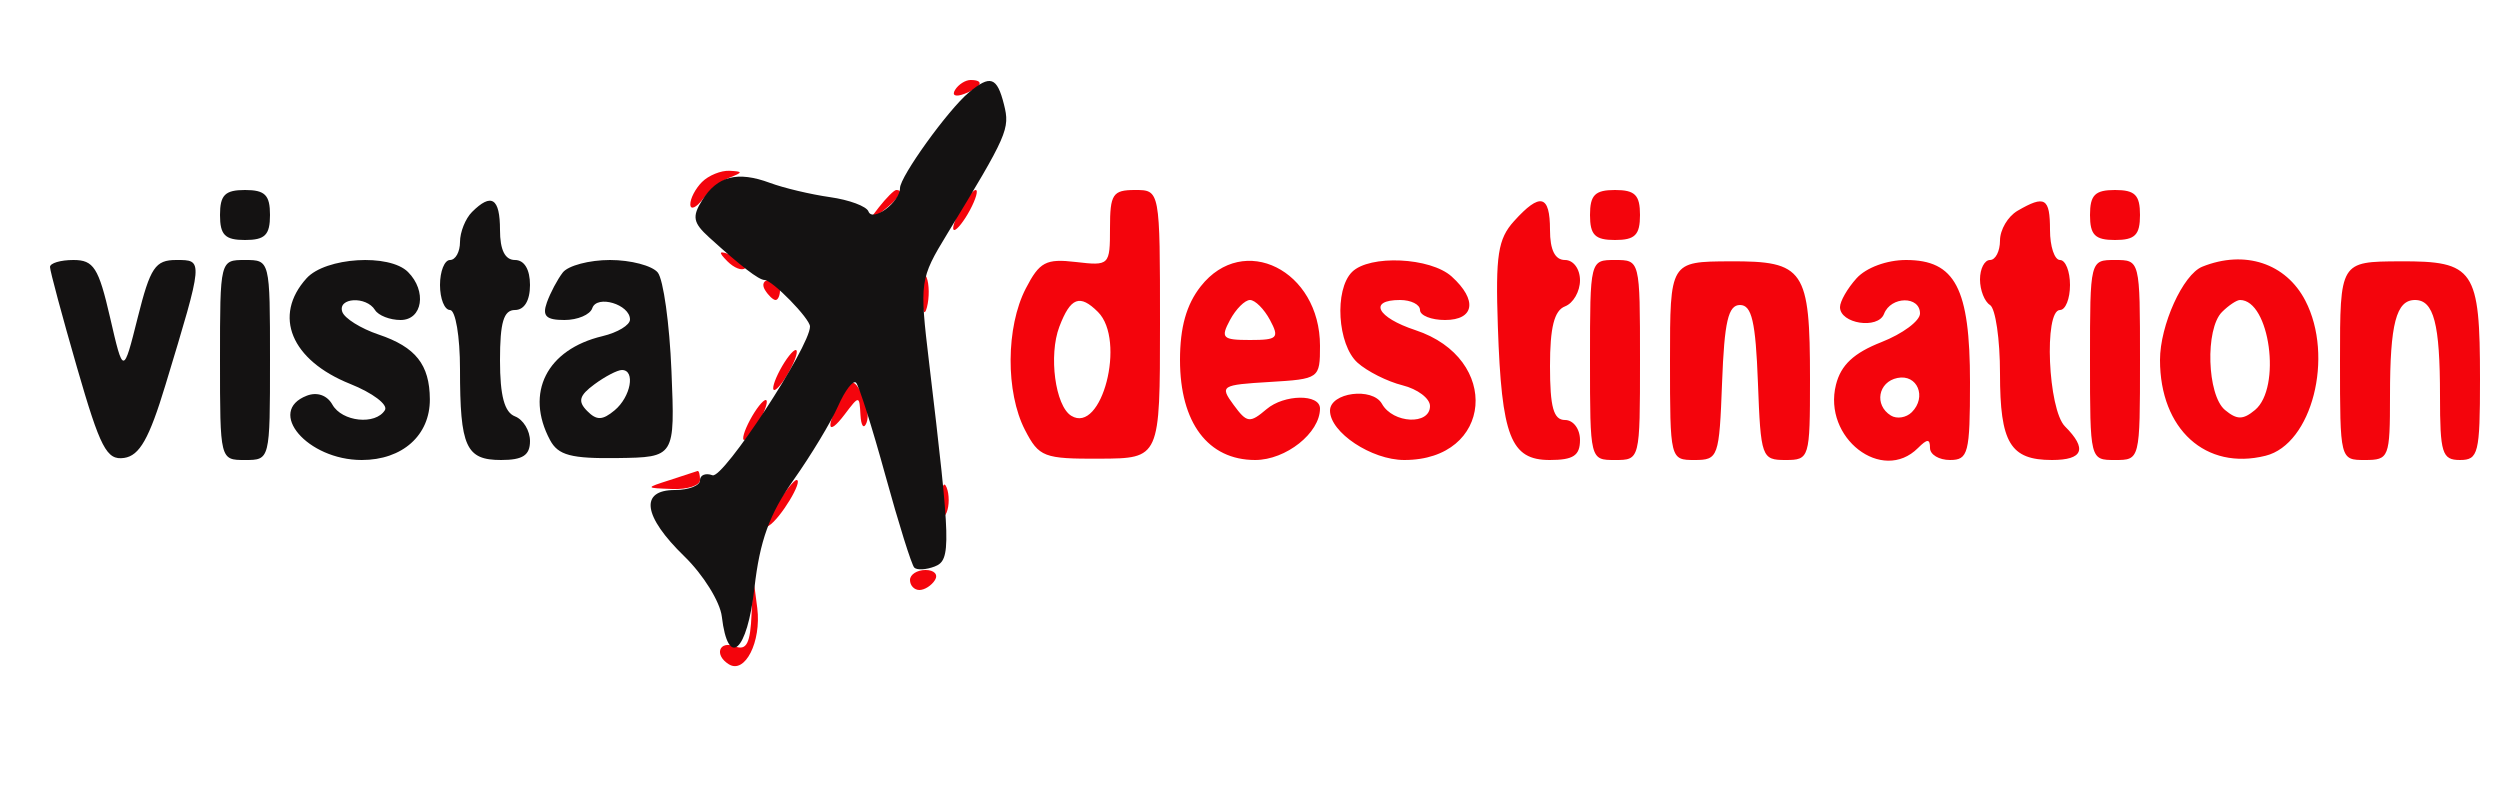 <svg xmlns="http://www.w3.org/2000/svg" width="250" height="80" viewBox="0 0 250 80" version="1.1"><path d="M 95.507 8.989 C 95.157 9.555, 95.558 9.723, 96.448 9.382 C 98.180 8.717, 98.497 8, 97.059 8 C 96.541 8, 95.843 8.445, 95.507 8.989 M 70.200 18.200 C 69.540 18.860, 69.014 19.872, 69.032 20.450 C 69.049 21.027, 69.612 20.786, 70.282 19.912 C 70.952 19.039, 72.175 18.062, 73 17.741 C 74.303 17.234, 74.297 17.148, 72.950 17.079 C 72.098 17.036, 70.860 17.540, 70.200 18.200 M 87.872 20.750 C 86.629 22.336, 86.664 22.371, 88.250 21.128 C 89.916 19.821, 90.445 19, 89.622 19 C 89.415 19, 88.627 19.788, 87.872 20.750 M 96 21 C 95.411 22.100, 95.155 23, 95.430 23 C 95.705 23, 96.411 22.100, 97 21 C 97.589 19.900, 97.845 19, 97.570 19 C 97.295 19, 96.589 19.900, 96 21 M 111 22.799 C 111 26.536, 110.944 26.592, 107.578 26.199 C 104.591 25.850, 103.954 26.188, 102.578 28.850 C 100.587 32.700, 100.550 39.230, 102.499 42.998 C 103.903 45.713, 104.376 45.894, 109.999 45.867 C 116 45.838, 116 45.838, 116 32.419 C 116 19, 116 19, 113.500 19 C 111.272 19, 111 19.413, 111 22.799 M 159 21.500 C 159 23.500, 159.500 24, 161.500 24 C 163.500 24, 164 23.500, 164 21.500 C 164 19.500, 163.500 19, 161.500 19 C 159.500 19, 159 19.500, 159 21.500 M 209 21.500 C 209 23.500, 209.500 24, 211.500 24 C 213.500 24, 214 23.500, 214 21.500 C 214 19.500, 213.500 19, 211.500 19 C 209.500 19, 209 19.500, 209 21.500 M 151.405 22.111 C 149.792 23.898, 149.544 25.513, 149.785 32.638 C 150.159 43.670, 151.064 46, 154.975 46 C 157.333 46, 158 45.559, 158 44 C 158 42.889, 157.333 42, 156.500 42 C 155.352 42, 155 40.734, 155 36.607 C 155 32.736, 155.423 31.052, 156.500 30.638 C 157.325 30.322, 158 29.149, 158 28.031 C 158 26.892, 157.341 26, 156.500 26 C 155.500 26, 155 25, 155 23 C 155 19.462, 154.015 19.219, 151.405 22.111 M 201.750 21.080 C 200.787 21.641, 200 22.977, 200 24.050 C 200 25.122, 199.550 26, 199 26 C 198.450 26, 198 26.873, 198 27.941 C 198 29.009, 198.450 30.160, 199 30.500 C 199.550 30.840, 200 33.926, 200 37.359 C 200 44.294, 201.027 46, 205.200 46 C 208.321 46, 208.750 44.892, 206.500 42.643 C 204.801 40.944, 204.374 31, 206 31 C 206.550 31, 207 29.875, 207 28.500 C 207 27.125, 206.550 26, 206 26 C 205.450 26, 205 24.650, 205 23 C 205 19.784, 204.491 19.484, 201.750 21.080 M 72.733 26.124 C 73.412 26.808, 74.219 27.115, 74.526 26.807 C 74.834 26.499, 74.279 25.940, 73.293 25.564 C 71.868 25.022, 71.753 25.136, 72.733 26.124 M 120.073 28.635 C 118.639 30.457, 118 32.729, 118 36 C 118 42.272, 120.802 46, 125.516 46 C 128.593 46, 132 43.295, 132 40.851 C 132 39.378, 128.421 39.420, 126.660 40.913 C 124.976 42.340, 124.695 42.304, 123.360 40.487 C 121.960 38.581, 122.107 38.488, 126.950 38.198 C 131.940 37.899, 132 37.856, 132 34.583 C 132 27.024, 124.343 23.206, 120.073 28.635 M 135.200 27.200 C 133.416 28.984, 133.748 34.463, 135.750 36.267 C 136.713 37.134, 138.738 38.153, 140.250 38.530 C 141.762 38.908, 143 39.843, 143 40.608 C 143 42.533, 139.302 42.362, 138.196 40.386 C 137.247 38.690, 133 39.247, 133 41.067 C 133 43.241, 137.155 46, 140.429 46 C 149.295 46, 150.159 35.858, 141.535 33.012 C 137.688 31.742, 136.800 30, 140 30 C 141.100 30, 142 30.450, 142 31 C 142 31.550, 143.125 32, 144.500 32 C 147.457 32, 147.766 30.003, 145.171 27.655 C 143.046 25.732, 136.947 25.453, 135.200 27.200 M 159 36 C 159 46, 159 46, 161.500 46 C 164 46, 164 46, 164 36 C 164 26, 164 26, 161.500 26 C 159 26, 159 26, 159 36 M 167 36.081 C 167 45.949, 167.013 46, 169.458 46 C 171.832 46, 171.926 45.735, 172.208 38.250 C 172.438 32.158, 172.821 30.500, 174 30.500 C 175.179 30.500, 175.562 32.158, 175.792 38.250 C 176.074 45.735, 176.168 46, 178.542 46 C 180.949 46, 181 45.834, 181 37.934 C 181 26.930, 180.435 26.097, 172.993 26.133 C 167 26.162, 167 26.162, 167 36.081 M 185.655 27.829 C 184.745 28.835, 184 30.132, 184 30.712 C 184 32.374, 187.802 32.958, 188.404 31.389 C 189.088 29.606, 192 29.573, 192 31.348 C 192 32.090, 190.264 33.378, 188.143 34.212 C 185.374 35.300, 184.091 36.501, 183.597 38.469 C 182.263 43.785, 188.218 48.382, 191.800 44.800 C 192.733 43.867, 193 43.867, 193 44.800 C 193 45.460, 193.900 46, 195 46 C 196.829 46, 197 45.333, 197 38.223 C 197 28.817, 195.524 26, 190.598 26 C 188.683 26, 186.619 26.763, 185.655 27.829 M 209 36 C 209 46, 209 46, 211.500 46 C 214 46, 214 46, 214 36 C 214 26, 214 26, 211.500 26 C 209 26, 209 26, 209 36 M 220.229 26.669 C 218.299 27.446, 216 32.519, 216 36 C 216 42.927, 220.579 47.076, 226.566 45.573 C 231.195 44.411, 233.434 35.673, 230.537 30.072 C 228.599 26.323, 224.473 24.962, 220.229 26.669 M 234 36.081 C 234 45.995, 234.001 46, 236.500 46 C 238.907 46, 239 45.761, 239 39.582 C 239 32.373, 239.619 30, 241.500 30 C 243.381 30, 244 32.373, 244 39.582 C 244 45.333, 244.208 46, 246 46 C 247.835 46, 248 45.333, 248 37.934 C 248 26.930, 247.435 26.097, 239.993 26.133 C 234 26.162, 234 26.162, 234 36.081 M 92.195 29.500 C 92.215 31.150, 92.439 31.704, 92.693 30.731 C 92.947 29.758, 92.930 28.408, 92.656 27.731 C 92.382 27.054, 92.175 27.850, 92.195 29.500 M 76.500 29 C 76.840 29.550, 77.316 30, 77.559 30 C 77.802 30, 78 29.550, 78 29 C 78 28.450, 77.523 28, 76.941 28 C 76.359 28, 76.160 28.450, 76.500 29 M 105.934 32.674 C 104.849 35.528, 105.523 40.587, 107.121 41.575 C 110.181 43.466, 112.620 34.020, 109.800 31.200 C 107.981 29.381, 107.051 29.736, 105.934 32.674 M 123 32 C 122.038 33.798, 122.240 34, 125 34 C 127.760 34, 127.962 33.798, 127 32 C 126.411 30.900, 125.511 30, 125 30 C 124.489 30, 123.589 30.900, 123 32 M 222.200 31.200 C 220.502 32.898, 220.704 39.509, 222.500 41 C 223.697 41.993, 224.303 41.993, 225.500 41 C 228.175 38.780, 226.977 30, 224 30 C 223.670 30, 222.860 30.540, 222.200 31.200 M 78 37 C 77.411 38.100, 77.155 39, 77.430 39 C 77.705 39, 78.411 38.100, 79 37 C 79.589 35.900, 79.845 35, 79.570 35 C 79.295 35, 78.589 35.900, 78 37 M 189.750 37.795 C 187.807 38.185, 187.397 40.509, 189.087 41.554 C 189.685 41.923, 190.627 41.773, 191.181 41.219 C 192.701 39.699, 191.738 37.395, 189.750 37.795 M 84.121 39.774 C 82.528 42.751, 82.733 43.735, 84.468 41.441 C 85.917 39.526, 85.938 39.526, 86.047 41.500 C 86.108 42.600, 86.379 42.954, 86.650 42.288 C 86.920 41.621, 86.714 40.311, 86.192 39.378 C 85.326 37.832, 85.141 37.867, 84.121 39.774 M 75 42 C 74.411 43.100, 74.155 44, 74.430 44 C 74.705 44, 75.411 43.100, 76 42 C 76.589 40.900, 76.845 40, 76.570 40 C 76.295 40, 75.589 40.900, 75 42 M 67 48 C 64.500 48.801, 64.500 48.801, 67.250 48.900 C 68.763 48.955, 70 48.550, 70 48 C 70 47.450, 69.888 47.045, 69.750 47.100 C 69.612 47.155, 68.375 47.560, 67 48 M 77.511 50.623 C 76.566 52.066, 76.287 52.941, 76.891 52.567 C 78.045 51.854, 80.374 48, 79.650 48 C 79.419 48, 78.457 49.180, 77.511 50.623 M 94.158 50 C 94.158 51.375, 94.385 51.938, 94.662 51.250 C 94.940 50.563, 94.940 49.438, 94.662 48.750 C 94.385 48.063, 94.158 48.625, 94.158 50 M 91 58 C 91 58.550, 91.423 59, 91.941 59 C 92.459 59, 93.160 58.550, 93.500 58 C 93.840 57.450, 93.416 57, 92.559 57 C 91.702 57, 91 57.450, 91 58 M 75.160 61.357 C 75.036 64.338, 74.659 65.083, 73.500 64.638 C 71.902 64.025, 71.395 65.508, 72.887 66.430 C 74.501 67.428, 76.143 64.183, 75.728 60.815 C 75.327 57.560, 75.317 57.570, 75.160 61.357" stroke="none" fill="#f4040c" fill-rule="evenodd"/><path d="M 96.884 9.250 C 94.811 10.980, 90 17.661, 90 18.811 C 90 20.212, 87.254 22.245, 86.847 21.146 C 86.656 20.631, 84.925 19.986, 83 19.714 C 81.075 19.441, 78.375 18.801, 77 18.290 C 73.748 17.083, 71.732 17.598, 70.216 20.025 C 69.189 21.670, 69.304 22.275, 70.923 23.745 C 74.100 26.629, 75.884 28, 76.458 28 C 77.224 28, 81 31.866, 81 32.650 C 81 34.676, 72.318 47.922, 71.250 47.526 C 70.563 47.271, 70 47.499, 70 48.031 C 70 48.564, 68.875 49, 67.500 49 C 63.937 49, 64.305 51.623, 68.432 55.631 C 70.319 57.464, 72.007 60.175, 72.182 61.655 C 72.801 66.896, 74.717 65.220, 75.443 58.802 C 75.976 54.088, 76.947 51.402, 79.343 48.013 C 81.098 45.531, 83.106 42.204, 83.804 40.621 C 84.503 39.037, 85.313 37.980, 85.605 38.271 C 85.896 38.563, 87.216 42.733, 88.538 47.538 C 89.860 52.344, 91.161 56.494, 91.428 56.761 C 91.695 57.028, 92.614 56.979, 93.469 56.650 C 95.128 56.014, 95.087 54.507, 92.908 36.243 C 91.945 28.162, 91.983 27.889, 94.712 23.403 C 100.780 13.426, 101.012 12.897, 100.398 10.451 C 99.704 7.684, 99.035 7.455, 96.884 9.250 M 22 21.500 C 22 23.500, 22.500 24, 24.500 24 C 26.500 24, 27 23.500, 27 21.500 C 27 19.500, 26.500 19, 24.500 19 C 22.500 19, 22 19.500, 22 21.500 M 47.200 21.200 C 46.540 21.860, 46 23.210, 46 24.200 C 46 25.190, 45.550 26, 45 26 C 44.450 26, 44 27.125, 44 28.500 C 44 29.875, 44.450 31, 45 31 C 45.554 31, 46 33.639, 46 36.918 C 46 44.690, 46.592 46, 50.107 46 C 52.279 46, 53 45.528, 53 44.107 C 53 43.066, 52.325 41.955, 51.500 41.638 C 50.442 41.232, 50 39.581, 50 36.031 C 50 32.226, 50.365 31, 51.500 31 C 52.433 31, 53 30.056, 53 28.500 C 53 26.944, 52.433 26, 51.500 26 C 50.500 26, 50 25, 50 23 C 50 19.804, 49.145 19.255, 47.200 21.200 M 5 26.699 C 5 27.084, 6.215 31.603, 7.699 36.743 C 10.034 44.827, 10.669 46.047, 12.411 45.793 C 13.956 45.568, 14.916 43.873, 16.544 38.500 C 20.364 25.893, 20.354 26, 17.627 26 C 15.525 26, 15.030 26.738, 13.774 31.750 C 12.332 37.500, 12.332 37.500, 11.007 31.750 C 9.858 26.765, 9.370 26, 7.341 26 C 6.053 26, 5 26.315, 5 26.699 M 22 36 C 22 46, 22 46, 24.500 46 C 27 46, 27 46, 27 36 C 27 26, 27 26, 24.500 26 C 22 26, 22 26, 22 36 M 30.655 27.829 C 27.264 31.575, 29.104 36.024, 35.022 38.392 C 37.266 39.290, 38.828 40.469, 38.492 41.012 C 37.552 42.534, 34.201 42.182, 33.237 40.459 C 32.714 39.525, 31.711 39.174, 30.688 39.566 C 26.589 41.139, 30.734 46, 36.174 46 C 40.239 46, 43.008 43.529, 42.985 39.921 C 42.963 36.463, 41.567 34.701, 37.860 33.453 C 36.079 32.853, 34.444 31.831, 34.227 31.181 C 33.750 29.750, 36.629 29.590, 37.500 31 C 37.840 31.550, 38.991 32, 40.059 32 C 42.258 32, 42.705 29.105, 40.800 27.200 C 38.932 25.332, 32.557 25.728, 30.655 27.829 M 56.278 27.250 C 55.746 27.938, 55.030 29.288, 54.687 30.250 C 54.205 31.602, 54.605 32, 56.448 32 C 57.760 32, 59.010 31.469, 59.227 30.820 C 59.684 29.447, 63 30.440, 63 31.950 C 63 32.506, 61.763 33.256, 60.250 33.615 C 54.671 34.941, 52.478 39.287, 55.005 44.009 C 55.818 45.528, 57.106 45.871, 61.755 45.806 C 67.500 45.725, 67.500 45.725, 67.147 37.112 C 66.954 32.376, 66.336 27.938, 65.775 27.250 C 65.214 26.563, 63.065 26, 61 26 C 58.935 26, 56.810 26.563, 56.278 27.250 M 59.441 38.433 C 57.921 39.554, 57.762 40.131, 58.708 41.090 C 59.660 42.057, 60.241 42.045, 61.458 41.035 C 63.081 39.688, 63.570 37, 62.191 37 C 61.746 37, 60.509 37.645, 59.441 38.433" stroke="none" fill="#141212" fill-rule="evenodd"/></svg>